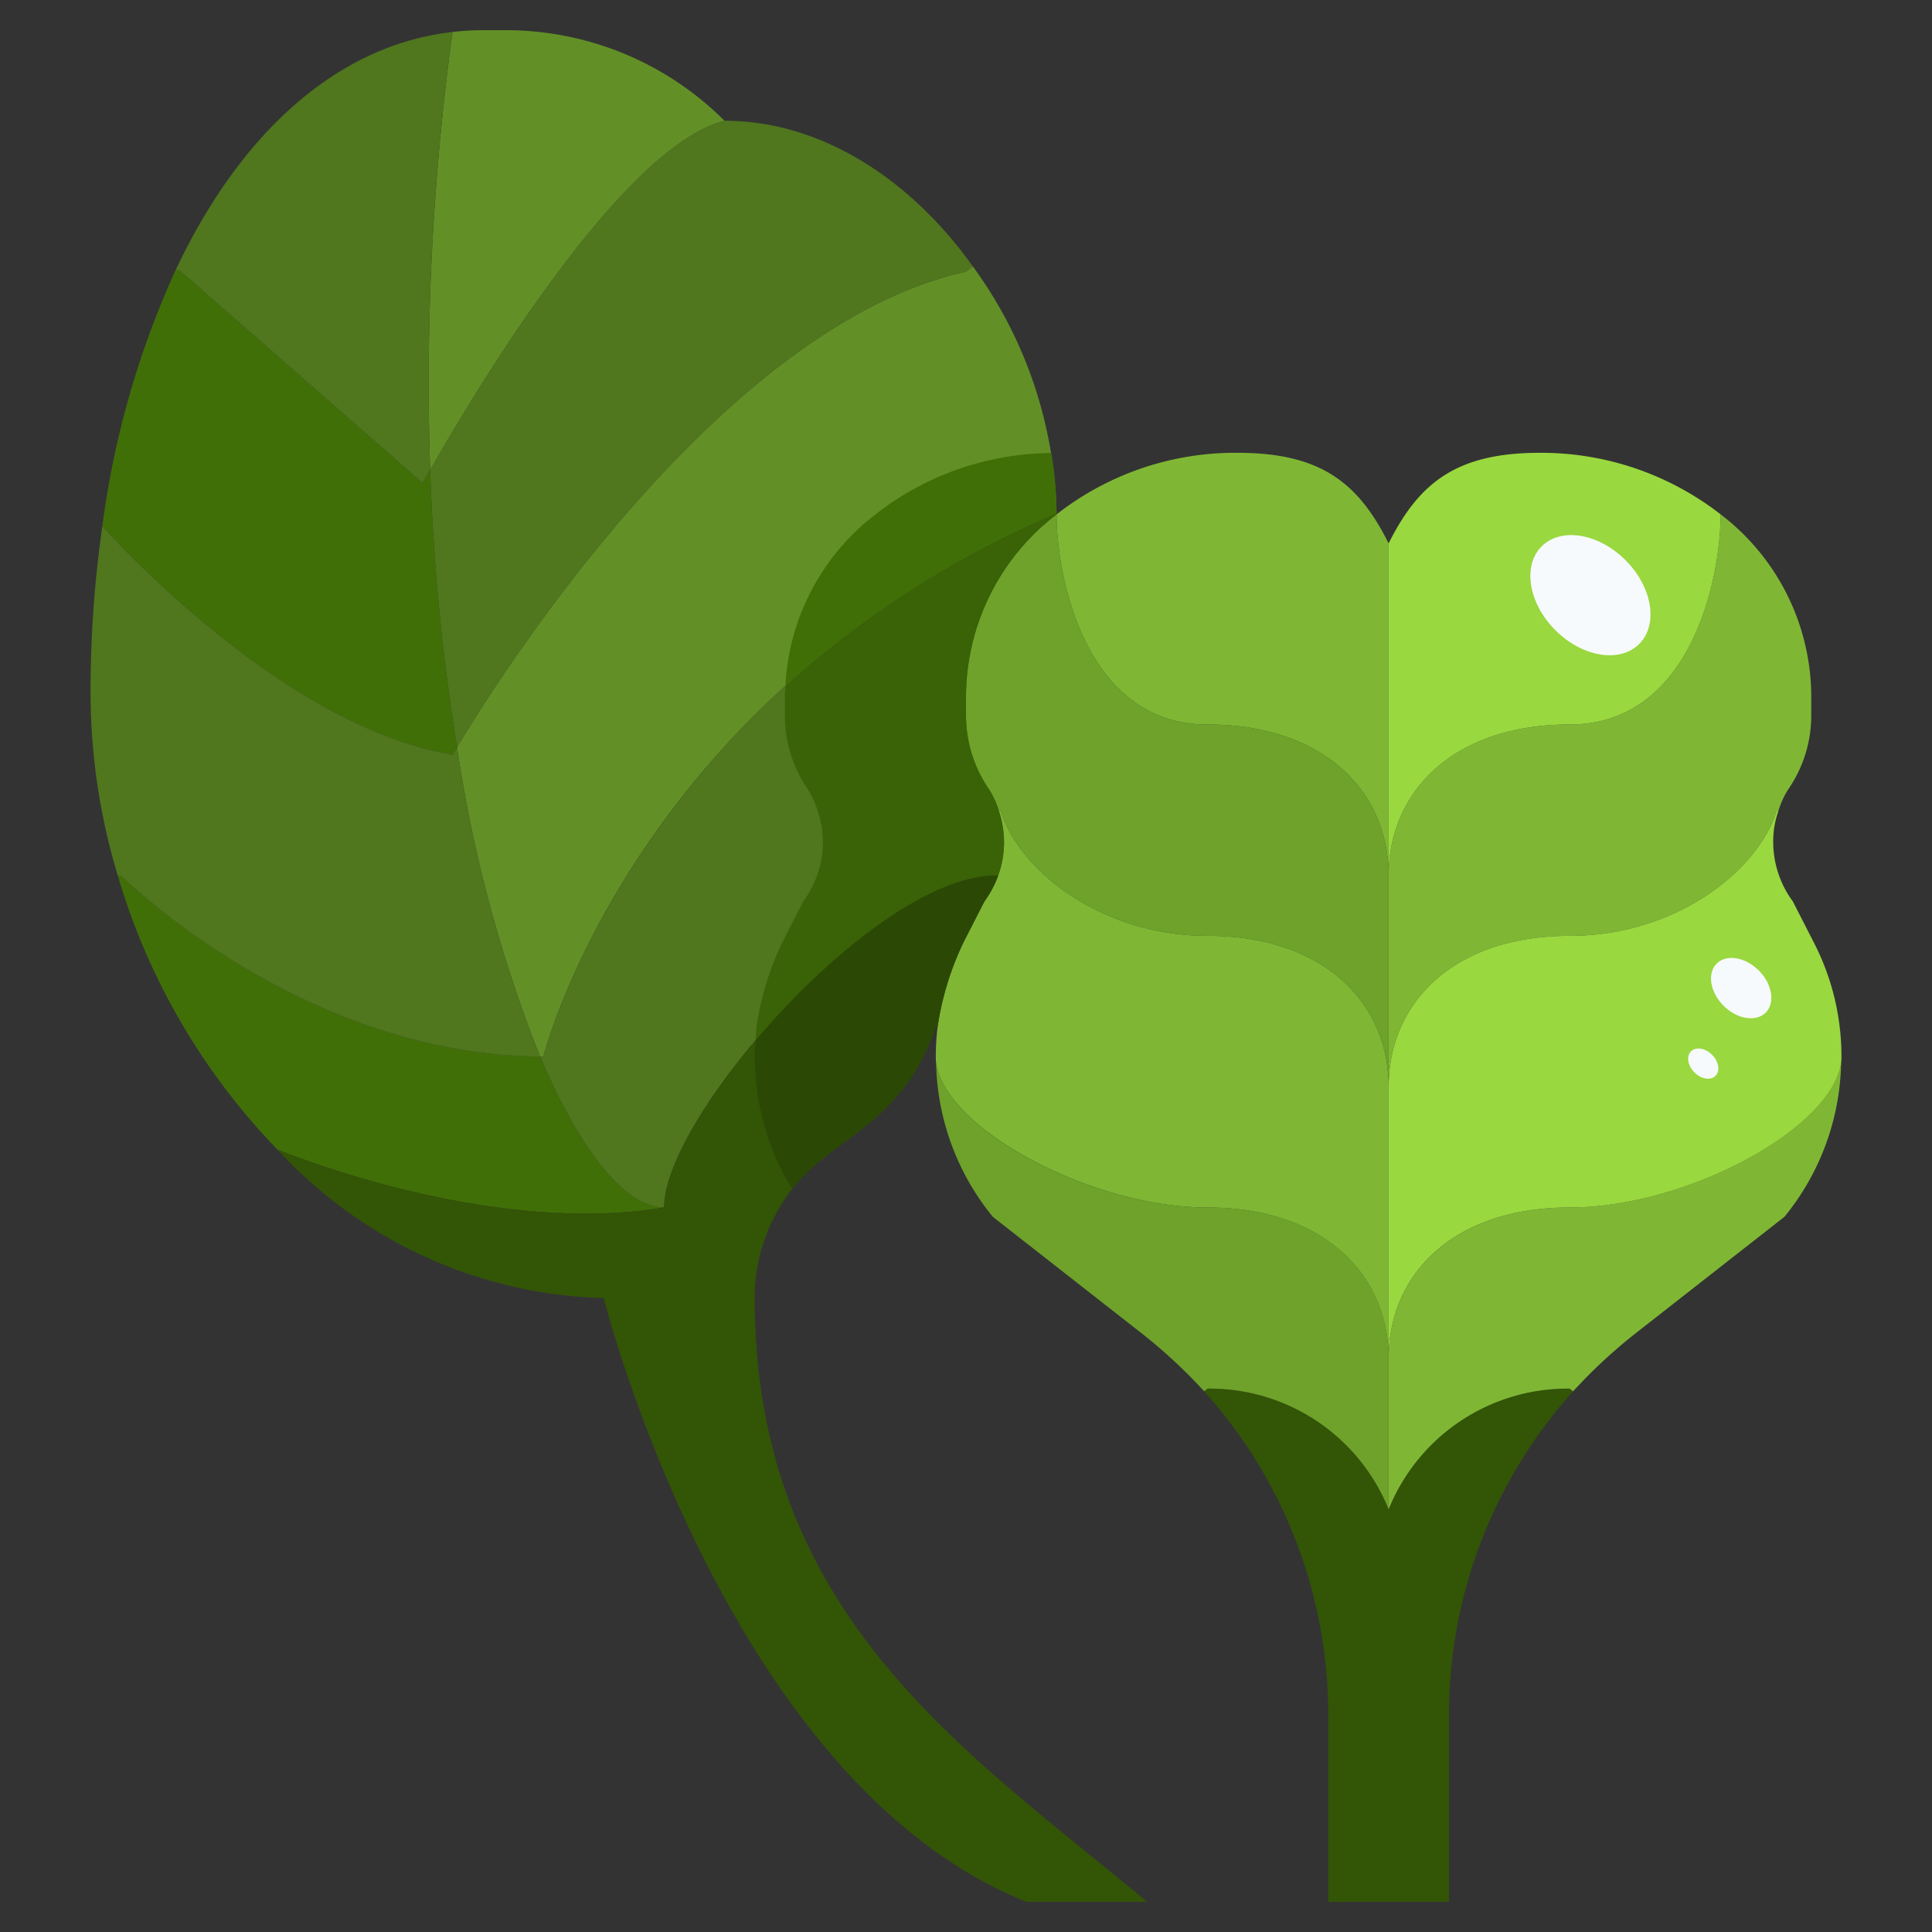 <svg xmlns="http://www.w3.org/2000/svg" height="512" viewBox="0 0 64 64" width="512"><rect x="0" y="0" width="64" height="64" fill="#333333" stroke="none"/><g id="_27-baby_spinach" data-name="27-baby spinach"><path d="m24 4c3.28 0 6.23 2.02 8.23 4.83l-.23.17c-8.3 1.84-15.74 13.89-16.86 15.76a72.542 72.542 0 0 1 -.89-9.19c1.15-2.04 6.23-10.69 9.75-11.57z" fill="#50761e"></path><path d="m32.23 8.83a14.369 14.369 0 0 1 2.77 8.17c-14 6-17 18-17 18h-.11a46.038 46.038 0 0 1 -2.75-10.24c1.12-1.87 8.56-13.92 16.86-15.76z" fill="#629026"></path><path d="m33.09 26.87a3.236 3.236 0 0 1 -.03 2.15l-.06-.02c-4 0-11 8-11 11-1.26 0-2.76-1.81-4.11-5h.11s3-12 17-18v.04a7.615 7.615 0 0 0 -3 5.96v.71a4.3 4.3 0 0 0 .71 2.36 2.794 2.794 0 0 1 .38.8z" fill="#50761e"></path><path d="m20.68 1.78a10.242 10.242 0 0 1 3.32 2.22c-3.52.88-8.6 9.53-9.75 11.57a85.6 85.6 0 0 1 .74-14.51 8.428 8.428 0 0 1 1.01-.06h.76a10.268 10.268 0 0 1 3.92.78z" fill="#629026"></path><path d="m4 29s5.94 5.94 13.89 6c1.35 3.19 2.85 5 4.11 5-5.42.9-11.66-1.46-12.81-1.92a.01.01 0 0 1 -.01-.01 21.919 21.919 0 0 1 -5.27-9.04z" fill="#416f07"></path><path d="m15.14 24.76c-.09.15-.14.24-.14.24-5.1-.85-10.2-6.03-11.61-7.57a29.675 29.675 0 0 1 2.44-8.51l.17.08 8 7s.08-.16.25-.43a72.542 72.542 0 0 0 .89 9.19z" fill="#416f07"></path><path d="m14.99 1.06a85.6 85.6 0 0 0 -.74 14.51c-.17.27-.25.43-.25.43l-8-7-.17-.08c2.11-4.46 5.29-7.42 9.16-7.86z" fill="#50761e"></path><path d="m15.14 24.76a46.038 46.038 0 0 0 2.75 10.24c-7.95-.06-13.89-6-13.89-6l-.09.03a20.882 20.882 0 0 1 -.91-6.03 38.551 38.551 0 0 1 .39-5.57c1.41 1.54 6.51 6.72 11.61 7.57 0 0 .05-.09.14-.24z" fill="#50761e"></path><path d="m32.61 29.86-.69 1.35a9.714 9.714 0 0 0 -.86 2.8l-.06-.01c-.91 2.72-2.7 3.47-3.99 4.58a5.84 5.84 0 0 0 -2.01 4.42c0 10.5 7 15 13 20h-4c-10-4-14-20-14-20a15.208 15.208 0 0 1 -10.81-4.92c1.15.46 7.39 2.82 12.81 1.92 0-3 7-11 11-11l.06.02a3.4 3.4 0 0 1 -.45.84z" fill="#335506"></path><path d="m44 56.8a16.015 16.015 0 0 0 -4.11-10.71l.11-.09a6.392 6.392 0 0 1 6 4 6.392 6.392 0 0 1 6-4l.11.09a16.015 16.015 0 0 0 -4.11 10.71v6.2h-4z" fill="#335506"></path><path d="m31.01 35.21c.3 2.17 5.11 4.79 8.99 4.79s6 2.24 6 5v5a6.392 6.392 0 0 0 -6-4l-.11.09a17.337 17.337 0 0 0 -2.03-1.89l-4.97-3.89a8.311 8.311 0 0 1 -1.88-5.1z" fill="#6ea22a"></path><path d="m33.14 26.85-.05.02a2.794 2.794 0 0 0 -.38-.8 4.3 4.3 0 0 1 -.71-2.36v-.71a7.615 7.615 0 0 1 3-5.96c.01 2.22 1.02 6.96 5 6.96 3.87 0 6 2.24 6 5v7c0-2.76-2.13-5-6-5-3.5 0-6.23-2.14-6.86-4.15z" fill="#6ea22a"></path><g fill="#7fb734"><path d="m33.06 29.02a3.236 3.236 0 0 0 .03-2.15l.05-.02c.63 2.01 3.36 4.15 6.86 4.15 3.87 0 6 2.24 6 5v9c0-2.76-2.13-5-6-5s-8.69-2.62-8.99-4.79a1.477 1.477 0 0 1 -.01-.21 8.1 8.1 0 0 1 .06-.99 9.714 9.714 0 0 1 .86-2.8l.69-1.35a3.4 3.4 0 0 0 .45-.84z"></path><path d="m46 18v11c0-2.76-2.13-5-6-5-3.98 0-4.99-4.74-5-6.96a9.594 9.594 0 0 1 6-2.04c2.76 0 4 1 5 3z"></path><path d="m52 46a6.392 6.392 0 0 0 -6 4v-5c0-2.76 2.13-5 6-5s8.69-2.62 8.99-4.79a8.311 8.311 0 0 1 -1.88 5.1l-4.97 3.89a17.337 17.337 0 0 0 -2.03 1.89z"></path><path d="m59.29 26.07a2.794 2.794 0 0 0 -.38.8l-.05-.02c-.63 2.01-3.36 4.15-6.86 4.15-3.87 0-6 2.24-6 5v-7c0-2.76 2.13-5 6-5 3.98 0 4.99-4.74 5-6.96a7.615 7.615 0 0 1 3 5.96v.71a4.3 4.3 0 0 1 -.71 2.36z"></path></g><path d="m58.74 27.89a3.322 3.322 0 0 0 .65 1.97l.69 1.35a8.219 8.219 0 0 1 .92 3.79 1.477 1.477 0 0 1 -.01.21c-.3 2.17-5.11 4.79-8.99 4.79s-6 2.24-6 5v-9c0-2.76 2.13-5 6-5 3.5 0 6.23-2.14 6.86-4.15l.05.02a2.992 2.992 0 0 0 -.17 1.02z" fill="#99d83e"></path><path d="m57 17.04c-.01 2.22-1.02 6.96-5 6.96-3.87 0-6 2.24-6 5v-11c1-2 2.24-3 5-3a9.675 9.675 0 0 1 6 2.04z" fill="#99d83e"></path><path d="m26.017 22.726a31.956 31.956 0 0 1 8.983-5.726 12.169 12.169 0 0 0 -.173-1.993 9.577 9.577 0 0 0 -5.827 2.033 7.636 7.636 0 0 0 -2.983 5.686z" fill="#416f07"></path><path d="m26 23v.71a4.3 4.3 0 0 0 .71 2.36 2.794 2.794 0 0 1 .38.8 3.236 3.236 0 0 1 -.03 2.15 3.4 3.4 0 0 1 -.45.84l-.69 1.35a9.714 9.714 0 0 0 -.86 2.8c-.018.146-.017.3-.027.452 2.382-2.818 5.667-5.462 7.967-5.462l.06.02a3.236 3.236 0 0 0 .03-2.15 2.794 2.794 0 0 0 -.38-.8 4.3 4.3 0 0 1 -.71-2.36v-.71a7.615 7.615 0 0 1 3-5.96v-.04a31.956 31.956 0 0 0 -8.983 5.726c-.004.092-.017.181-.017.274z" fill="#3a6206"></path><path d="m25.033 34.462c-.012.181-.033.359-.033.538a1.477 1.477 0 0 0 .01.21 8.312 8.312 0 0 0 1.235 4.183 5.813 5.813 0 0 1 .765-.813c1.29-1.11 3.08-1.86 3.99-4.58l.06.01a9.714 9.714 0 0 1 .86-2.8l.69-1.35a3.4 3.4 0 0 0 .45-.84l-.06-.02c-2.3 0-5.585 2.644-7.967 5.462z" fill="#2b4805"></path><ellipse cx="52.684" cy="19.695" fill="#f7fafd" rx="1.642" ry="2.286" transform="matrix(.707 -.707 .707 .707 1.513 43.039)"></ellipse><ellipse cx="57.682" cy="32.708" fill="#f7fafd" rx=".825" ry="1.148" transform="matrix(.707 -.707 .707 .707 -6.227 50.389)"></ellipse><ellipse cx="56.427" cy="35.208" fill="#f7fafd" rx=".413" ry=".574" transform="matrix(.707 -.707 .707 .707 -8.364 50.235)"></ellipse></g></svg>